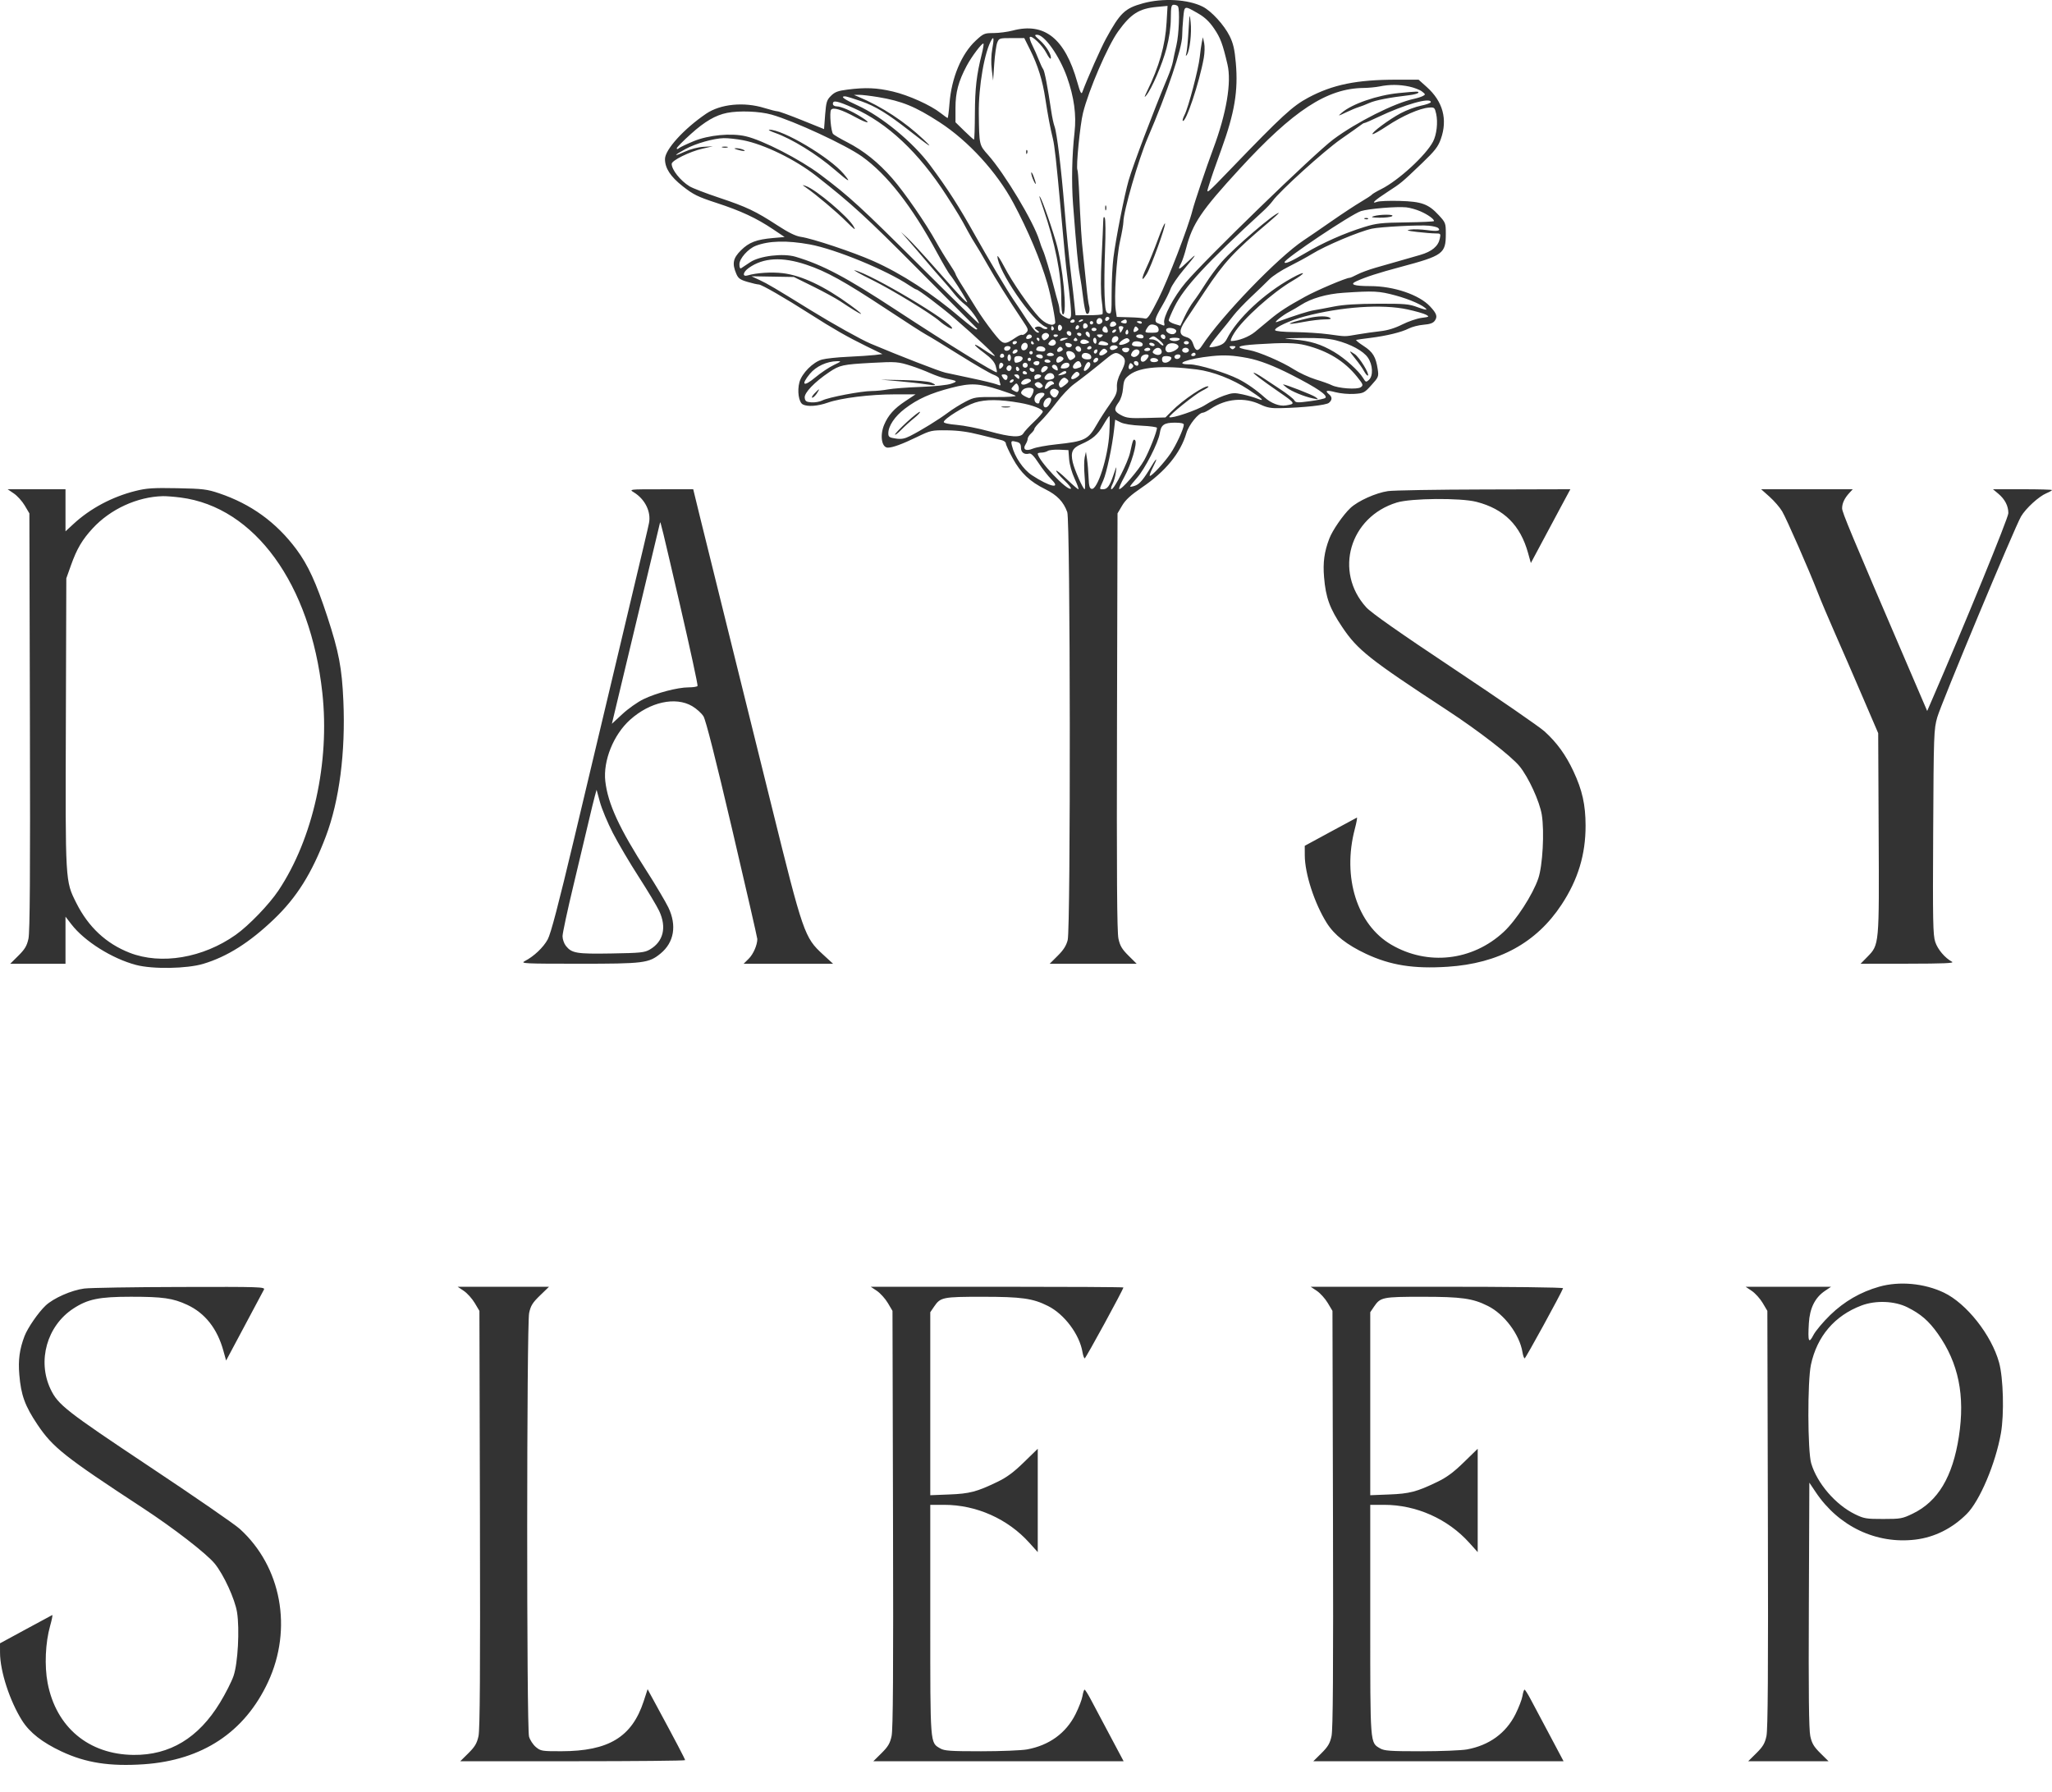 <?xml version="1.0" encoding="UTF-8"?> <svg xmlns="http://www.w3.org/2000/svg" width="63" height="55" viewBox="0 0 63 55" fill="none"> <path fill-rule="evenodd" clip-rule="evenodd" d="M35.089 0.102C34.534 0.256 34.391 0.392 33.956 1.187C33.798 1.476 33.39 2.396 33.228 2.83C33.2 2.907 33.162 2.833 33.075 2.523C32.697 1.18 32.067 0.678 31.088 0.939C30.932 0.98 30.67 1.014 30.505 1.015C30.223 1.015 30.193 1.028 29.958 1.246C29.519 1.653 29.213 2.386 29.151 3.175C29.132 3.421 29.106 3.622 29.094 3.622C29.081 3.622 28.985 3.554 28.881 3.472C28.57 3.227 27.896 2.923 27.41 2.809C26.92 2.694 26.574 2.679 26.014 2.751C25.727 2.787 25.63 2.824 25.513 2.941C25.383 3.069 25.364 3.134 25.333 3.524L25.3 3.963L24.623 3.69C24.252 3.54 23.912 3.417 23.87 3.417C23.827 3.416 23.646 3.37 23.467 3.315C22.843 3.121 22.119 3.192 21.679 3.491C20.995 3.956 20.416 4.594 20.416 4.883C20.416 5.163 20.583 5.42 20.961 5.718C21.288 5.975 21.422 6.041 21.998 6.229C22.749 6.474 23.223 6.695 23.734 7.038L24.089 7.276L23.734 7.307C23.223 7.352 22.997 7.438 22.749 7.684C22.506 7.925 22.472 8.089 22.603 8.399C22.664 8.545 22.72 8.586 22.947 8.653C23.096 8.697 23.253 8.733 23.295 8.733C23.38 8.733 24.096 9.145 24.87 9.64C25.575 10.091 26.029 10.35 26.602 10.63L27.092 10.869L26.86 10.898C26.733 10.913 26.361 10.938 26.035 10.953C25.709 10.967 25.35 11.006 25.236 11.038C24.961 11.115 24.619 11.459 24.544 11.733C24.471 12.002 24.523 12.349 24.647 12.415C24.792 12.492 25.107 12.47 25.416 12.36C25.819 12.218 26.72 12.106 27.468 12.106H28.109L27.793 12.316C27.451 12.542 27.27 12.745 27.145 13.04C27.008 13.366 27.068 13.742 27.258 13.742C27.406 13.742 27.698 13.635 28.149 13.417C28.574 13.211 28.602 13.205 29.077 13.21C29.42 13.214 29.721 13.255 30.082 13.347C30.366 13.419 30.662 13.492 30.74 13.509C30.818 13.525 30.881 13.571 30.881 13.611C30.881 13.65 30.976 13.857 31.092 14.069C31.336 14.518 31.618 14.785 32.097 15.021C32.455 15.198 32.653 15.405 32.767 15.722C32.862 15.985 32.874 28.488 32.78 28.859C32.736 29.03 32.65 29.166 32.473 29.341L32.227 29.586H33.562H34.898L34.648 29.338C34.447 29.138 34.386 29.037 34.338 28.814C34.294 28.61 34.282 26.87 34.294 22.149L34.31 15.76L34.452 15.52C34.557 15.343 34.717 15.197 35.058 14.965C35.784 14.472 36.242 13.912 36.424 13.296C36.501 13.037 36.801 12.668 36.935 12.668C36.967 12.668 37.073 12.614 37.172 12.548C37.639 12.236 38.209 12.186 38.692 12.416C38.897 12.514 39.023 12.537 39.311 12.53C40.029 12.513 40.713 12.438 40.798 12.368C40.904 12.281 40.906 12.189 40.806 12.106C40.663 11.989 40.726 11.967 40.999 12.04C41.148 12.079 41.407 12.103 41.574 12.092C41.865 12.074 41.89 12.061 42.106 11.821C42.323 11.581 42.332 11.559 42.299 11.339C42.242 10.956 42.15 10.804 41.864 10.62C41.717 10.525 41.615 10.442 41.639 10.434C41.663 10.427 41.856 10.399 42.069 10.373C42.572 10.31 43.029 10.199 43.253 10.084C43.352 10.033 43.556 9.981 43.706 9.969C43.903 9.953 44 9.918 44.051 9.845C44.141 9.719 44.109 9.623 43.904 9.405C43.568 9.047 42.794 8.784 42.07 8.783C41.565 8.782 41.424 8.733 41.642 8.634C41.935 8.501 42.32 8.377 42.997 8.196C44.308 7.846 44.389 7.787 44.389 7.175C44.389 6.851 44.381 6.831 44.17 6.603C43.854 6.262 43.648 6.187 42.971 6.168C42.659 6.159 42.349 6.171 42.281 6.196C42.075 6.269 42.197 6.153 42.597 5.893C43.028 5.613 43.023 5.617 43.656 5.012C44.054 4.631 44.152 4.505 44.236 4.268C44.45 3.664 44.301 3.116 43.803 2.67L43.553 2.446H42.878C41.654 2.446 40.919 2.596 40.167 2.997C39.686 3.254 39.358 3.556 37.803 5.17C37.028 5.974 37.026 5.976 37.102 5.732C37.225 5.344 37.251 5.269 37.5 4.58C37.906 3.459 38.017 2.789 37.942 1.933C37.905 1.513 37.863 1.332 37.752 1.107C37.582 0.765 37.19 0.337 36.924 0.204C36.472 -0.023 35.697 -0.066 35.089 0.102ZM36.165 0.196C36.226 0.294 36.196 1.056 36.118 1.39C36.074 1.578 36.025 1.805 36.009 1.896C35.993 1.987 35.922 2.2 35.851 2.369C35.395 3.463 34.79 5.06 34.651 5.538C34.523 5.978 34.257 7.328 34.184 7.91C34.154 8.147 34.129 8.633 34.129 8.992C34.129 9.605 34.124 9.642 34.032 9.618C33.947 9.596 33.932 9.529 33.913 9.073C33.901 8.788 33.907 8.151 33.927 7.659C33.947 7.168 33.943 6.731 33.919 6.688C33.888 6.634 33.874 6.665 33.871 6.791C33.87 6.889 33.847 7.395 33.821 7.915C33.791 8.531 33.792 8.992 33.826 9.236C33.855 9.443 33.864 9.626 33.846 9.644C33.828 9.662 33.635 9.677 33.417 9.677L33.021 9.678L32.988 9.346C32.97 9.163 32.928 8.795 32.895 8.528C32.821 7.924 32.743 7.147 32.681 6.382C32.581 5.16 32.447 4.064 32.375 3.877C32.348 3.807 32.303 3.6 32.276 3.417C32.165 2.669 32.071 2.18 32.027 2.123C32.001 2.09 31.94 1.959 31.891 1.833C31.842 1.706 31.753 1.505 31.693 1.386C31.634 1.267 31.6 1.155 31.618 1.137C31.678 1.077 32.007 1.395 32.125 1.626C32.189 1.751 32.249 1.827 32.26 1.795C32.294 1.696 32.119 1.405 31.921 1.233C31.761 1.093 31.748 1.068 31.838 1.067C32.067 1.065 32.526 1.714 32.759 2.368C32.977 2.984 33.051 3.526 32.99 4.066C32.911 4.76 32.894 5.595 32.944 6.262C33.053 7.679 33.099 8.161 33.149 8.426C33.179 8.581 33.226 8.902 33.254 9.139C33.282 9.377 33.327 9.594 33.355 9.621C33.424 9.689 33.48 9.527 33.436 9.384C33.417 9.321 33.38 9.051 33.355 8.784C33.329 8.517 33.284 8.08 33.255 7.813C33.204 7.357 33.18 6.969 33.124 5.753C33.111 5.478 33.091 5.236 33.079 5.216C33.031 5.14 33.159 3.833 33.25 3.468C33.425 2.762 34.008 1.41 34.329 0.964C34.72 0.422 34.972 0.263 35.516 0.212L35.846 0.181L35.816 0.691C35.776 1.391 35.59 2.041 35.208 2.821C35.13 2.981 35.125 3.009 35.19 2.932C35.359 2.731 35.685 1.973 35.813 1.486C35.899 1.16 35.944 0.845 35.946 0.568C35.949 0.198 35.961 0.146 36.041 0.146C36.092 0.146 36.148 0.169 36.165 0.196ZM36.801 0.422C36.992 0.533 37.137 0.672 37.278 0.881C37.471 1.166 37.537 1.343 37.686 1.979C37.815 2.528 37.654 3.482 37.248 4.567C37.042 5.118 36.667 6.23 36.611 6.458C36.486 6.963 35.858 8.595 35.566 9.172C35.305 9.689 35.228 9.802 35.154 9.779C35.104 9.763 34.888 9.745 34.675 9.74L34.286 9.729L34.255 9.52C34.199 9.153 34.278 7.887 34.387 7.403C34.444 7.151 34.49 6.885 34.49 6.812C34.49 6.494 34.955 4.889 35.236 4.235C35.838 2.835 36.294 1.483 36.295 1.098C36.295 0.982 36.31 0.734 36.328 0.547C36.365 0.16 36.352 0.163 36.801 0.422ZM36.49 0.939C36.472 1.248 36.443 1.558 36.424 1.629C36.398 1.726 36.403 1.737 36.443 1.676C36.53 1.544 36.59 1.01 36.555 0.683C36.525 0.394 36.521 0.408 36.49 0.939ZM30.464 1.504C30.43 1.689 30.424 1.933 30.449 2.138L30.49 2.472L30.525 1.961C30.545 1.68 30.586 1.386 30.617 1.309C30.671 1.173 30.685 1.169 31.06 1.169H31.447L31.627 1.53C31.865 2.008 32.01 2.472 32.094 3.034C32.17 3.535 32.247 3.941 32.326 4.261C32.378 4.474 32.431 4.949 32.564 6.407C32.682 7.714 32.727 8.175 32.757 8.401C32.862 9.196 32.903 9.654 32.875 9.726C32.845 9.803 32.829 9.803 32.687 9.73C32.587 9.679 32.531 9.611 32.531 9.54C32.531 9.48 32.509 9.359 32.482 9.273C32.455 9.187 32.398 8.978 32.356 8.809C32.247 8.374 32.077 7.805 32.02 7.685C31.993 7.629 31.943 7.491 31.909 7.378C31.734 6.81 30.846 5.33 30.333 4.753C30.062 4.448 30.064 4.455 30.051 3.494C30.039 2.652 30.23 1.561 30.452 1.206C30.513 1.108 30.517 1.218 30.464 1.504ZM36.898 1.296C36.88 1.381 36.852 1.588 36.834 1.756C36.796 2.118 36.484 3.304 36.368 3.527C36.323 3.613 36.299 3.694 36.313 3.708C36.4 3.795 36.823 2.533 36.958 1.781C36.986 1.626 36.991 1.419 36.97 1.321L36.931 1.143L36.898 1.296ZM30.142 1.661C29.982 2.298 29.935 2.705 29.931 3.481C29.929 3.924 29.917 4.286 29.903 4.286C29.89 4.286 29.757 4.166 29.607 4.02L29.335 3.753V3.312C29.335 2.836 29.424 2.501 29.678 2.022C29.832 1.733 30.157 1.302 30.194 1.339C30.207 1.351 30.183 1.496 30.142 1.661ZM43.265 2.657C43.415 2.689 43.592 2.757 43.657 2.808C43.768 2.894 43.77 2.903 43.683 2.948C43.632 2.975 43.508 3.014 43.409 3.035C42.816 3.161 41.644 3.75 40.934 4.28C40.352 4.714 36.984 7.98 36.395 8.682C36.039 9.105 35.7 9.746 35.743 9.912C35.761 9.981 35.75 10.007 35.711 9.988C35.677 9.972 35.609 9.945 35.56 9.928C35.427 9.882 35.447 9.785 35.669 9.406C35.779 9.219 35.9 8.978 35.938 8.871C35.976 8.764 36.154 8.503 36.332 8.29C36.753 7.788 36.783 7.729 36.457 8.041C36.181 8.304 36.142 8.312 36.263 8.079C36.302 8.003 36.372 7.794 36.418 7.614C36.611 6.866 36.88 6.467 38.06 5.184C39.712 3.386 40.74 2.714 41.862 2.7C42.019 2.698 42.239 2.677 42.352 2.654C42.657 2.591 42.958 2.592 43.265 2.657ZM42.945 2.857C42.285 2.921 41.507 3.19 41.192 3.463C41.068 3.571 41.073 3.571 41.321 3.452C41.463 3.384 41.637 3.311 41.708 3.29C41.779 3.269 41.93 3.211 42.043 3.16C42.233 3.076 42.648 2.995 43.269 2.922C43.404 2.906 43.527 2.873 43.542 2.849C43.572 2.8 43.524 2.801 42.945 2.857ZM26.963 2.981C27.687 3.101 28.102 3.27 28.842 3.75C29.727 4.323 30.607 5.284 31.113 6.232C31.561 7.069 31.951 7.995 32.157 8.707C32.267 9.086 32.421 9.877 32.394 9.921C32.326 10.031 32.095 9.946 31.904 9.742C31.602 9.419 31.076 8.658 30.836 8.195C30.719 7.971 30.624 7.824 30.624 7.869C30.623 8.295 31.7 9.87 32.105 10.036C32.169 10.062 32.176 10.081 32.13 10.098C32.093 10.111 32.03 10.095 31.989 10.061C31.948 10.027 31.875 10.014 31.828 10.032C31.75 10.061 31.751 10.071 31.84 10.138C31.915 10.194 31.92 10.212 31.861 10.211C31.796 10.21 31.666 10.041 31.32 9.503C31.291 9.459 31.197 9.319 31.11 9.193C30.925 8.923 30.304 7.882 29.938 7.225C29.443 6.339 29.101 5.805 28.559 5.076C28.032 4.366 27.069 3.573 26.327 3.236C25.913 3.048 25.788 2.957 25.945 2.957C25.981 2.957 26.202 3.024 26.436 3.106C26.887 3.265 27.238 3.48 27.936 4.025C28.564 4.516 28.673 4.584 28.369 4.295C27.779 3.735 27.072 3.271 26.345 2.967L26.216 2.913L26.37 2.911C26.455 2.909 26.722 2.941 26.963 2.981ZM43.928 3.134C43.929 3.161 43.793 3.21 43.627 3.244C43.461 3.277 43.18 3.382 43.004 3.476C42.646 3.667 42.096 4.075 42.139 4.118C42.155 4.133 42.36 4.018 42.595 3.862C43.054 3.558 43.584 3.325 43.87 3.303C44.037 3.29 44.049 3.3 44.093 3.494C44.151 3.756 44.109 4.132 43.997 4.347C43.777 4.769 42.935 5.541 42.407 5.805C42.264 5.876 42.135 5.953 42.12 5.974C42.106 5.995 41.955 6.095 41.785 6.195C41.615 6.295 41.209 6.562 40.883 6.789C40.557 7.016 40.168 7.283 40.019 7.381C39.241 7.897 37.494 9.708 36.901 10.615C36.781 10.799 36.706 10.787 36.636 10.573C36.592 10.437 36.538 10.382 36.411 10.345C36.196 10.282 36.191 10.145 36.39 9.847C36.471 9.726 36.743 9.317 36.995 8.937C37.587 8.045 37.888 7.719 38.945 6.829C39.136 6.667 39.279 6.535 39.261 6.535C39.136 6.535 37.898 7.598 37.515 8.033C37.362 8.207 37.137 8.51 37.014 8.707C36.891 8.904 36.725 9.149 36.645 9.252C36.565 9.355 36.441 9.566 36.37 9.72L36.24 10L36.061 9.946C35.963 9.916 35.882 9.866 35.882 9.834C35.882 9.803 35.961 9.617 36.057 9.421C36.353 8.817 37.035 8.081 38.783 6.479C38.893 6.378 39.022 6.24 39.07 6.172C39.277 5.876 40.644 4.638 41.166 4.273C41.478 4.056 41.762 3.855 41.796 3.827C41.83 3.798 41.874 3.775 41.894 3.775C41.913 3.775 42.103 3.692 42.316 3.591C43.119 3.208 43.927 2.979 43.928 3.134ZM26.202 3.315C27.244 3.774 28.208 4.679 29.057 5.998C29.409 6.545 29.508 6.71 29.699 7.069C29.789 7.236 29.902 7.431 29.952 7.503C30.001 7.575 30.165 7.852 30.316 8.119C30.57 8.57 30.954 9.181 31.402 9.85C31.575 10.106 31.582 10.134 31.506 10.214C31.46 10.262 31.404 10.291 31.382 10.279C31.359 10.267 31.278 10.299 31.201 10.351C30.821 10.607 30.811 10.604 30.483 10.19C30.32 9.982 30.097 9.667 29.989 9.49C29.881 9.312 29.69 9.006 29.565 8.809C29.439 8.613 29.336 8.433 29.336 8.411C29.335 8.388 29.246 8.238 29.138 8.078C29.03 7.918 28.852 7.626 28.743 7.429C28.427 6.857 27.766 5.9 27.392 5.473C26.964 4.984 26.519 4.628 26.012 4.367C25.797 4.257 25.602 4.142 25.577 4.112C25.511 4.029 25.462 3.453 25.514 3.373C25.573 3.282 25.833 3.36 26.284 3.607C26.658 3.81 26.774 3.8 26.442 3.593C26.137 3.402 25.825 3.266 25.687 3.265C25.619 3.264 25.571 3.232 25.571 3.187C25.571 3.068 25.7 3.094 26.202 3.315ZM23.69 3.519C24.381 3.715 25.961 4.447 26.462 4.803C27.235 5.353 27.995 6.326 28.772 7.762C28.947 8.085 29.126 8.39 29.17 8.44C29.26 8.543 29.548 8.989 29.671 9.218C29.777 9.414 29.555 9.185 28.681 8.193C28.335 7.801 27.965 7.4 27.858 7.302L27.663 7.123L27.866 7.353C27.978 7.479 28.107 7.629 28.154 7.685C28.43 8.014 28.911 8.572 29.014 8.682C29.079 8.752 29.206 8.903 29.296 9.018C29.386 9.133 29.535 9.282 29.629 9.35C29.777 9.458 30.056 9.84 30.056 9.934C30.056 9.953 29.262 9.176 28.291 8.208C26.411 6.336 26.078 6.03 25.184 5.359C24.568 4.895 23.41 4.3 22.895 4.183C22.444 4.079 21.756 4.145 21.297 4.334C21.087 4.421 20.884 4.517 20.846 4.548C20.804 4.583 20.777 4.585 20.777 4.554C20.777 4.526 20.972 4.327 21.211 4.113C21.638 3.728 21.968 3.536 22.323 3.465C22.696 3.391 23.322 3.415 23.69 3.519ZM23.795 4.079C24.31 4.261 25.074 4.732 25.623 5.206C26.073 5.595 26.148 5.631 25.904 5.34C25.476 4.83 24.018 3.965 23.617 3.983C23.572 3.985 23.652 4.028 23.795 4.079ZM22.813 4.305C23.461 4.43 24.413 4.895 25.056 5.398C26.155 6.261 26.587 6.656 28.185 8.264C29.172 9.257 29.989 10.079 30.001 10.091C30.012 10.103 29.998 10.113 29.968 10.113C29.939 10.113 29.732 9.957 29.508 9.767C28.623 9.011 27.677 8.397 26.808 8.012C26.198 7.741 24.942 7.322 24.592 7.272C24.43 7.249 24.211 7.142 23.869 6.919C23.192 6.479 22.927 6.353 22.071 6.067C21.663 5.931 21.257 5.774 21.169 5.719C20.886 5.544 20.622 5.211 20.622 5.031C20.622 4.926 21.174 4.653 21.571 4.563L21.885 4.491L21.602 4.507C21.431 4.516 21.195 4.578 21.009 4.663C20.657 4.822 20.68 4.774 21.052 4.572C21.361 4.404 21.911 4.248 22.22 4.241C22.348 4.238 22.614 4.267 22.813 4.305ZM22.182 4.526C22.233 4.539 22.302 4.538 22.337 4.524C22.372 4.51 22.331 4.5 22.246 4.501C22.161 4.502 22.132 4.513 22.182 4.526ZM22.633 4.593C22.809 4.649 22.944 4.649 22.813 4.593C22.756 4.569 22.663 4.55 22.607 4.55C22.524 4.552 22.529 4.56 22.633 4.593ZM31.504 4.674C31.506 4.733 31.519 4.745 31.535 4.705C31.55 4.668 31.548 4.624 31.531 4.607C31.514 4.59 31.502 4.62 31.504 4.674ZM31.661 5.308C31.66 5.351 31.691 5.454 31.73 5.538C31.821 5.736 31.823 5.644 31.732 5.411C31.694 5.312 31.662 5.266 31.661 5.308ZM24.744 5.757C25.067 5.982 25.683 6.501 25.979 6.797C26.239 7.056 26.286 7.088 26.209 6.952C26.041 6.653 25.041 5.809 24.736 5.708C24.619 5.669 24.619 5.67 24.744 5.757ZM31.912 6.041C31.912 6.05 31.967 6.216 32.034 6.411C32.395 7.467 32.583 8.409 32.583 9.167C32.583 9.464 32.603 9.653 32.635 9.653C32.776 9.653 32.63 8.135 32.421 7.429C32.218 6.743 31.912 5.909 31.912 6.041ZM33.931 6.382C33.931 6.452 33.943 6.481 33.957 6.446C33.971 6.411 33.971 6.353 33.957 6.318C33.943 6.283 33.931 6.311 33.931 6.382ZM43.611 6.488C43.837 6.587 44.028 6.724 44.028 6.786C44.028 6.802 43.641 6.821 43.168 6.827C42.41 6.837 42.258 6.854 41.886 6.969C41.274 7.158 40.617 7.449 40.06 7.779C39.631 8.033 39.439 8.116 39.439 8.048C39.439 7.945 41.497 6.569 41.785 6.48C42.025 6.406 42.879 6.335 43.175 6.365C43.287 6.377 43.484 6.432 43.611 6.488ZM42.172 6.637C42.075 6.668 42.12 6.679 42.352 6.683C42.522 6.685 42.696 6.665 42.739 6.637C42.835 6.576 42.366 6.576 42.172 6.637ZM41.904 6.723C41.942 6.738 41.986 6.736 42.003 6.719C42.02 6.702 41.99 6.69 41.936 6.692C41.876 6.695 41.863 6.707 41.904 6.723ZM35.554 7.342C35.444 7.643 35.285 8.035 35.2 8.212C35.032 8.567 35.035 8.685 35.206 8.411C35.336 8.201 35.789 6.953 35.768 6.861C35.76 6.825 35.663 7.042 35.554 7.342ZM44.153 6.998C44.246 7.087 44.133 7.109 43.811 7.064C43.633 7.04 43.405 7.032 43.306 7.047C43.156 7.07 43.191 7.083 43.512 7.121C43.725 7.145 43.975 7.166 44.069 7.166C44.231 7.166 44.237 7.173 44.205 7.323C44.156 7.56 43.962 7.722 43.603 7.826C43.426 7.878 43.13 7.963 42.945 8.015C42.761 8.068 42.441 8.159 42.235 8.218C42.029 8.277 41.774 8.371 41.669 8.427C41.564 8.483 41.459 8.528 41.437 8.528C41.33 8.528 40.426 8.911 40.071 9.107C39.519 9.411 39.292 9.558 38.997 9.802C38.858 9.918 38.648 10.092 38.53 10.189C38.347 10.34 38.024 10.465 37.803 10.469C37.765 10.47 37.8 10.373 37.89 10.228C38.159 9.794 39.066 8.981 39.678 8.623C40.121 8.364 40.108 8.29 39.663 8.535C38.81 9.006 37.981 9.782 37.666 10.405C37.604 10.527 37.529 10.583 37.372 10.625C37.256 10.656 37.148 10.669 37.133 10.654C37.118 10.639 37.242 10.462 37.409 10.26C37.576 10.059 37.784 9.799 37.871 9.684C37.959 9.568 38.202 9.313 38.41 9.116C38.62 8.919 38.873 8.675 38.973 8.573C39.074 8.471 39.347 8.293 39.581 8.177C39.814 8.06 40.128 7.89 40.277 7.798C40.693 7.541 41.72 7.108 42.12 7.02C42.375 6.964 43.595 6.9 43.873 6.929C44.001 6.942 44.127 6.973 44.153 6.998ZM24.86 7.503C25.649 7.647 27.221 8.294 27.913 8.759C28.017 8.829 28.116 8.886 28.132 8.886C28.19 8.886 28.901 9.423 29.309 9.774C29.94 10.319 30.593 10.931 30.541 10.931C30.516 10.931 30.373 10.847 30.223 10.745C29.845 10.486 29.835 10.555 30.211 10.832C30.431 10.995 30.532 11.108 30.569 11.234C30.598 11.331 30.613 11.418 30.604 11.427C30.566 11.465 29.123 10.573 27.499 9.509C25.974 8.509 25.259 8.131 24.425 7.882C24.043 7.768 23.32 7.855 23.033 8.049C22.913 8.13 22.789 8.212 22.758 8.232C22.721 8.256 22.701 8.214 22.701 8.111C22.701 7.939 22.967 7.638 23.2 7.547C23.602 7.39 24.156 7.375 24.86 7.503ZM24.751 8.124C25.367 8.328 25.926 8.638 27.22 9.492C27.8 9.876 28.345 10.226 28.431 10.271C28.517 10.315 28.978 10.596 29.455 10.895C29.933 11.194 30.403 11.467 30.499 11.501C30.596 11.536 30.675 11.592 30.675 11.627C30.675 11.661 30.689 11.726 30.707 11.771C30.734 11.841 30.718 11.845 30.591 11.796C30.51 11.766 30.165 11.682 29.825 11.611C29.484 11.54 29.125 11.463 29.025 11.44C28.833 11.396 27.61 10.921 26.731 10.55C26.441 10.428 25.559 9.936 24.901 9.53C23.776 8.835 23.569 8.713 23.329 8.601L23.071 8.481L23.722 8.492L24.373 8.503L24.963 8.794C25.287 8.954 25.667 9.161 25.807 9.255C26.49 9.71 26.666 9.775 26.1 9.362C25.307 8.784 24.607 8.454 24.032 8.386C23.689 8.345 23.223 8.375 22.955 8.455C22.782 8.506 22.805 8.355 22.99 8.224C23.436 7.909 24.007 7.877 24.751 8.124ZM26.783 8.598C27.384 8.895 28.578 9.623 28.845 9.856C29.013 10.002 29.232 10.128 29.232 10.078C29.232 9.891 26.767 8.422 26.241 8.297C26.171 8.28 26.414 8.415 26.783 8.598ZM42.842 9.069C43.294 9.191 43.724 9.384 43.794 9.496C43.81 9.522 43.69 9.493 43.526 9.432C43.259 9.332 43.134 9.321 42.301 9.324C41.668 9.326 41.241 9.353 40.96 9.409C40.733 9.454 40.455 9.506 40.342 9.524C40.17 9.552 39.8 9.669 39.207 9.883C39.059 9.936 39.367 9.682 39.592 9.566C39.69 9.515 39.847 9.424 39.94 9.363C40.254 9.16 40.732 9.022 41.244 8.988C42.183 8.925 42.337 8.933 42.842 9.069ZM43.214 9.499C43.462 9.553 43.717 9.626 43.781 9.661C43.892 9.722 43.883 9.728 43.641 9.759C43.499 9.778 43.234 9.869 43.051 9.961C42.832 10.072 42.603 10.143 42.381 10.167C42.195 10.188 41.881 10.232 41.682 10.266C41.265 10.337 41.341 10.337 40.78 10.261C40.539 10.228 40.077 10.199 39.753 10.195C39.398 10.192 39.157 10.168 39.147 10.136C39.121 10.059 39.612 9.831 40.058 9.713C41.189 9.415 42.433 9.33 43.214 9.499ZM34.032 9.821C33.965 9.887 33.898 9.836 33.947 9.758C33.966 9.727 34.005 9.717 34.034 9.734C34.069 9.756 34.069 9.785 34.032 9.821ZM40.187 9.762C39.491 9.923 39.382 10.005 40.028 9.882C40.248 9.84 40.536 9.806 40.668 9.805C40.843 9.805 40.888 9.791 40.831 9.755C40.737 9.695 40.465 9.698 40.187 9.762ZM33.846 9.861C33.846 9.9 33.805 9.94 33.755 9.95C33.667 9.967 33.63 9.858 33.701 9.788C33.755 9.734 33.846 9.78 33.846 9.861ZM32.995 9.857C32.995 9.885 32.959 9.908 32.915 9.908C32.87 9.908 32.849 9.885 32.866 9.857C32.884 9.829 32.92 9.806 32.947 9.806C32.973 9.806 32.995 9.829 32.995 9.857ZM33.253 9.826C33.253 9.837 33.217 9.86 33.173 9.877C33.127 9.894 33.106 9.886 33.124 9.857C33.155 9.808 33.253 9.785 33.253 9.826ZM34.593 9.878C34.593 9.926 34.557 9.94 34.486 9.922C34.404 9.901 34.395 9.884 34.447 9.851C34.547 9.788 34.593 9.796 34.593 9.878ZM33.562 9.908C33.562 9.936 33.539 9.959 33.511 9.959C33.482 9.959 33.459 9.936 33.459 9.908C33.459 9.88 33.482 9.857 33.511 9.857C33.539 9.857 33.562 9.88 33.562 9.908ZM34.27 9.943C34.28 9.973 34.241 10.01 34.183 10.025C34.119 10.041 34.078 10.027 34.078 9.989C34.078 9.857 34.229 9.821 34.27 9.943ZM35.057 9.907C35.057 9.934 35.023 9.943 34.98 9.927C34.937 9.911 34.903 9.888 34.903 9.877C34.903 9.866 34.937 9.857 34.98 9.857C35.023 9.857 35.057 9.88 35.057 9.907ZM33.394 9.995C33.404 10.025 33.376 10.063 33.332 10.079C33.277 10.101 33.253 10.078 33.253 10.005C33.253 9.9 33.359 9.892 33.394 9.995ZM32.608 10.062C32.608 10.099 32.58 10.139 32.544 10.151C32.506 10.164 32.48 10.127 32.48 10.062C32.48 9.996 32.506 9.96 32.544 9.972C32.58 9.984 32.608 10.024 32.608 10.062ZM33.122 10.065C33.073 10.143 32.996 10.119 33.028 10.036C33.044 9.994 33.079 9.973 33.104 9.989C33.13 10.005 33.138 10.039 33.122 10.065ZM35.491 9.99C35.536 10.008 35.573 10.065 35.573 10.118C35.573 10.197 35.535 10.215 35.367 10.215C35.139 10.215 35.132 10.207 35.224 10.061C35.291 9.955 35.354 9.938 35.491 9.99ZM32.348 10.058C32.365 10.084 32.355 10.12 32.326 10.138C32.297 10.155 32.273 10.134 32.273 10.09C32.273 10 32.304 9.987 32.348 10.058ZM33.996 10.095C34.037 10.2 34.002 10.236 33.9 10.198C33.855 10.18 33.835 10.134 33.852 10.089C33.892 9.987 33.955 9.989 33.996 10.095ZM34.489 10.049C34.488 10.098 34.389 10.252 34.388 10.206C34.387 10.188 34.373 10.136 34.356 10.091C34.335 10.038 34.353 10.011 34.407 10.011C34.453 10.011 34.49 10.028 34.489 10.049ZM34.904 10.163C34.808 10.222 34.778 10.192 34.821 10.081C34.847 10.012 34.868 10.007 34.917 10.055C34.965 10.104 34.963 10.127 34.904 10.163ZM33.665 10.113C33.665 10.141 33.63 10.164 33.588 10.164C33.545 10.164 33.511 10.141 33.511 10.113C33.511 10.085 33.545 10.062 33.588 10.062C33.63 10.062 33.665 10.085 33.665 10.113ZM36.114 10.163C36.114 10.205 36.072 10.247 36.022 10.257C35.912 10.278 35.767 10.173 35.81 10.104C35.858 10.028 36.114 10.078 36.114 10.163ZM34.258 10.164C34.241 10.192 34.203 10.215 34.175 10.215C34.146 10.215 34.138 10.192 34.155 10.164C34.173 10.136 34.21 10.113 34.239 10.113C34.267 10.113 34.276 10.136 34.258 10.164ZM34.624 10.252C34.572 10.304 34.529 10.226 34.572 10.157C34.604 10.105 34.616 10.105 34.634 10.157C34.646 10.192 34.642 10.235 34.624 10.252ZM32.892 10.245C32.892 10.289 32.864 10.317 32.831 10.306C32.735 10.274 32.719 10.164 32.81 10.164C32.855 10.164 32.892 10.2 32.892 10.245ZM33.459 10.301C33.459 10.366 33.445 10.369 33.382 10.318C33.34 10.283 33.319 10.234 33.334 10.208C33.375 10.143 33.459 10.206 33.459 10.301ZM32.201 10.274C32.221 10.306 32.194 10.364 32.142 10.402C32.06 10.462 32.039 10.46 31.999 10.388C31.928 10.263 32.124 10.151 32.201 10.274ZM33.201 10.266C33.201 10.294 33.179 10.317 33.153 10.317C33.126 10.317 33.09 10.294 33.072 10.266C33.055 10.238 33.077 10.215 33.121 10.215C33.165 10.215 33.201 10.238 33.201 10.266ZM31.677 10.312C31.693 10.337 31.668 10.372 31.621 10.39C31.521 10.428 31.476 10.396 31.524 10.321C31.565 10.254 31.639 10.25 31.677 10.312ZM32.48 10.289C32.48 10.343 32.381 10.365 32.351 10.318C32.333 10.29 32.355 10.266 32.399 10.266C32.443 10.266 32.48 10.276 32.48 10.289ZM33.83 10.327C33.782 10.375 33.755 10.375 33.706 10.327C33.658 10.28 33.672 10.266 33.768 10.266C33.865 10.266 33.878 10.28 33.83 10.327ZM35.109 10.336C35.109 10.382 35.066 10.397 34.981 10.381C34.835 10.353 34.856 10.266 35.009 10.266C35.064 10.266 35.109 10.297 35.109 10.336ZM35.779 10.347C35.779 10.392 35.752 10.419 35.718 10.408C35.622 10.376 35.606 10.266 35.697 10.266C35.742 10.266 35.779 10.303 35.779 10.347ZM34.336 10.396C34.336 10.477 34.199 10.556 34.147 10.505C34.13 10.488 34.13 10.44 34.147 10.396C34.187 10.294 34.336 10.293 34.336 10.396ZM35.597 10.445C35.681 10.513 35.734 10.583 35.716 10.601C35.698 10.619 35.642 10.585 35.591 10.527C35.54 10.468 35.44 10.419 35.368 10.419C35.265 10.418 35.254 10.408 35.315 10.368C35.419 10.302 35.422 10.303 35.597 10.445ZM31.912 10.419C31.912 10.447 31.902 10.47 31.89 10.47C31.877 10.47 31.853 10.447 31.835 10.419C31.818 10.391 31.828 10.368 31.858 10.368C31.888 10.368 31.912 10.391 31.912 10.419ZM32.712 10.419C32.57 10.48 32.519 10.48 32.557 10.419C32.574 10.391 32.64 10.37 32.702 10.372C32.811 10.375 32.811 10.377 32.712 10.419ZM33.072 10.419C33.09 10.447 33.067 10.47 33.021 10.47C32.975 10.47 32.952 10.447 32.969 10.419C32.987 10.391 33.01 10.368 33.021 10.368C33.032 10.368 33.055 10.391 33.072 10.419ZM33.665 10.473C33.665 10.531 33.642 10.565 33.614 10.547C33.585 10.53 33.562 10.482 33.562 10.442C33.562 10.401 33.585 10.368 33.614 10.368C33.642 10.368 33.665 10.416 33.665 10.473ZM34.681 10.45C34.702 10.513 34.397 10.629 34.361 10.572C34.328 10.52 34.544 10.361 34.615 10.384C34.642 10.393 34.672 10.422 34.681 10.45ZM36.217 10.419C36.2 10.447 36.13 10.47 36.063 10.47C35.995 10.47 35.925 10.447 35.908 10.419C35.889 10.389 35.951 10.368 36.063 10.368C36.174 10.368 36.236 10.389 36.217 10.419ZM41.014 10.447C41.467 10.562 41.856 10.773 41.997 10.979C42.15 11.201 42.164 11.539 42.028 11.662C41.941 11.74 41.929 11.736 41.851 11.606C41.715 11.382 41.294 11.002 40.96 10.804C40.562 10.568 40.236 10.466 39.723 10.421C39.334 10.386 39.35 10.384 40.009 10.376C40.491 10.371 40.802 10.393 41.014 10.447ZM32.405 10.475C32.455 10.555 32.347 10.643 32.245 10.604C32.175 10.578 32.171 10.557 32.222 10.495C32.298 10.405 32.357 10.399 32.405 10.475ZM33.401 10.466C33.458 10.501 33.449 10.518 33.363 10.545C33.24 10.584 33.133 10.539 33.178 10.467C33.215 10.408 33.308 10.407 33.401 10.466ZM31.216 10.522C31.199 10.55 31.163 10.573 31.136 10.573C31.109 10.573 31.088 10.55 31.088 10.522C31.088 10.493 31.124 10.47 31.168 10.47C31.212 10.47 31.234 10.493 31.216 10.522ZM31.732 10.522C31.75 10.55 31.739 10.573 31.709 10.573C31.679 10.573 31.655 10.55 31.655 10.522C31.655 10.493 31.665 10.47 31.677 10.47C31.69 10.47 31.715 10.493 31.732 10.522ZM33.945 10.502C34.078 10.552 34.037 10.619 33.884 10.601C33.702 10.58 33.705 10.582 33.743 10.522C33.779 10.463 33.83 10.458 33.945 10.502ZM35.083 10.573C35.083 10.626 35.037 10.646 34.935 10.639C34.761 10.627 34.725 10.6 34.773 10.522C34.825 10.439 35.083 10.481 35.083 10.573ZM36.501 10.522C36.501 10.55 36.466 10.573 36.423 10.573C36.381 10.573 36.346 10.55 36.346 10.522C36.346 10.493 36.381 10.47 36.423 10.47C36.466 10.47 36.501 10.493 36.501 10.522ZM31.552 10.618C31.552 10.726 31.418 10.801 31.368 10.721C31.32 10.644 31.384 10.522 31.473 10.522C31.516 10.522 31.552 10.565 31.552 10.618ZM32.908 10.598C32.89 10.685 32.752 10.685 32.718 10.597C32.694 10.534 32.713 10.518 32.802 10.531C32.866 10.54 32.913 10.57 32.908 10.598ZM35.444 10.573C35.462 10.601 35.441 10.624 35.398 10.624C35.356 10.624 35.307 10.601 35.289 10.573C35.272 10.545 35.292 10.522 35.335 10.522C35.377 10.522 35.426 10.545 35.444 10.573ZM36.181 10.634C36.198 10.722 35.921 10.858 35.834 10.805C35.761 10.76 35.764 10.659 35.841 10.583C35.924 10.5 36.162 10.536 36.181 10.634ZM40.086 10.599C40.765 10.771 41.277 11.084 41.661 11.562C41.854 11.803 41.863 11.826 41.778 11.887C41.669 11.966 41.084 11.924 40.883 11.823C40.812 11.787 40.592 11.708 40.393 11.648C40.195 11.587 39.891 11.446 39.717 11.335C39.37 11.111 38.638 10.796 38.357 10.749C37.888 10.669 37.963 10.609 38.58 10.569C39.433 10.514 39.774 10.521 40.086 10.599ZM34.31 10.674C34.297 10.696 34.239 10.726 34.182 10.741C34.068 10.77 34.031 10.649 34.142 10.61C34.227 10.581 34.342 10.624 34.31 10.674ZM31.023 10.688C30.991 10.784 30.83 10.798 30.83 10.704C30.83 10.657 30.874 10.624 30.937 10.624C31 10.624 31.036 10.65 31.023 10.688ZM32.093 10.726C32.093 10.777 32.051 10.798 31.967 10.789C31.814 10.772 31.788 10.75 31.835 10.675C31.886 10.594 32.093 10.634 32.093 10.726ZM32.585 10.776C32.48 10.84 32.411 10.783 32.485 10.694C32.53 10.64 32.563 10.635 32.603 10.675C32.643 10.715 32.638 10.743 32.585 10.776ZM33.175 10.675C33.231 10.764 33.149 10.84 33.068 10.774C33.029 10.741 33.009 10.694 33.025 10.669C33.062 10.609 33.136 10.612 33.175 10.675ZM33.511 10.675C33.511 10.703 33.474 10.726 33.43 10.726C33.386 10.726 33.364 10.703 33.382 10.675C33.399 10.647 33.435 10.624 33.462 10.624C33.489 10.624 33.511 10.647 33.511 10.675ZM37.903 10.685C37.855 10.733 37.828 10.733 37.779 10.685C37.731 10.637 37.745 10.624 37.841 10.624C37.938 10.624 37.951 10.637 37.903 10.685ZM33.924 10.864C33.779 10.965 33.685 10.896 33.799 10.772C33.867 10.698 33.903 10.689 33.958 10.733C34.016 10.782 34.011 10.804 33.924 10.864ZM34.663 10.754C34.627 10.845 34.484 10.834 34.452 10.739C34.438 10.699 34.479 10.675 34.562 10.675C34.659 10.675 34.685 10.695 34.663 10.754ZM35.315 10.726C35.315 10.754 35.267 10.777 35.209 10.777C35.151 10.777 35.117 10.754 35.135 10.726C35.152 10.698 35.2 10.675 35.241 10.675C35.282 10.675 35.315 10.698 35.315 10.726ZM35.659 10.757C35.702 10.866 35.577 10.936 35.456 10.872C35.38 10.832 35.372 10.806 35.421 10.748C35.502 10.651 35.62 10.655 35.659 10.757ZM36.501 10.752C36.501 10.794 36.455 10.828 36.398 10.828C36.34 10.828 36.295 10.794 36.295 10.752C36.295 10.709 36.34 10.675 36.398 10.675C36.455 10.675 36.501 10.709 36.501 10.752ZM31.242 10.772C31.242 10.797 31.207 10.831 31.165 10.847C31.086 10.877 31.059 10.822 31.122 10.76C31.171 10.711 31.242 10.718 31.242 10.772ZM33.684 10.802C33.668 10.845 33.633 10.866 33.608 10.85C33.553 10.817 33.597 10.726 33.667 10.726C33.693 10.726 33.7 10.76 33.684 10.802ZM34.975 10.77C35.024 10.848 34.879 10.989 34.786 10.954C34.718 10.928 34.71 10.899 34.751 10.823C34.805 10.723 34.928 10.693 34.975 10.77ZM31.706 10.828C31.706 10.856 31.683 10.879 31.655 10.879C31.626 10.879 31.603 10.856 31.603 10.828C31.603 10.8 31.626 10.777 31.655 10.777C31.683 10.777 31.706 10.8 31.706 10.828ZM32.99 10.869C33.028 10.94 33.016 10.976 32.941 11.022C32.86 11.073 32.835 11.066 32.79 10.985C32.761 10.93 32.737 10.862 32.737 10.832C32.737 10.741 32.936 10.771 32.99 10.869ZM41.45 10.794C41.45 10.808 41.526 10.91 41.618 11.022C41.71 11.134 41.827 11.3 41.877 11.392C41.928 11.483 41.982 11.545 41.998 11.529C42.05 11.477 41.743 10.977 41.594 10.872C41.515 10.816 41.45 10.781 41.45 10.794ZM30.83 10.934C30.83 10.96 30.796 10.982 30.754 10.982C30.708 10.982 30.69 10.952 30.708 10.905C30.738 10.827 30.83 10.848 30.83 10.934ZM32.351 10.879C32.369 10.909 32.324 10.931 32.248 10.931C32.171 10.931 32.126 10.909 32.144 10.879C32.162 10.851 32.208 10.828 32.248 10.828C32.287 10.828 32.333 10.851 32.351 10.879ZM33.501 10.943C33.514 11.009 33.484 11.033 33.389 11.033C33.248 11.033 33.175 10.962 33.229 10.877C33.281 10.793 33.482 10.843 33.501 10.943ZM34.427 10.908C34.575 11.011 34.572 11.131 34.41 11.437C34.323 11.603 34.283 11.753 34.291 11.886C34.301 12.052 34.262 12.144 34.07 12.416C33.941 12.597 33.764 12.873 33.675 13.029C33.41 13.498 33.307 13.548 32.43 13.641C32.134 13.672 31.811 13.731 31.712 13.772C31.496 13.862 31.388 13.798 31.488 13.639C31.523 13.584 31.552 13.507 31.552 13.469C31.552 13.431 31.598 13.358 31.655 13.307C31.711 13.256 31.758 13.193 31.758 13.165C31.758 13.138 31.845 13.032 31.951 12.93C32.057 12.827 32.276 12.569 32.437 12.357C32.598 12.144 32.837 11.892 32.968 11.796C33.231 11.603 33.558 11.347 33.94 11.033C34.218 10.805 34.263 10.794 34.427 10.908ZM36.707 10.879C36.707 10.908 36.671 10.931 36.627 10.931C36.583 10.931 36.561 10.908 36.578 10.879C36.596 10.851 36.632 10.828 36.658 10.828C36.685 10.828 36.707 10.851 36.707 10.879ZM31.036 10.982C31.036 11.038 31.013 11.084 30.985 11.084C30.956 11.084 30.933 11.038 30.933 10.982C30.933 10.925 30.956 10.879 30.985 10.879C31.013 10.879 31.036 10.925 31.036 10.982ZM32.016 10.951C32.016 10.998 31.98 11.014 31.912 10.996C31.856 10.982 31.809 10.949 31.809 10.925C31.809 10.9 31.856 10.879 31.912 10.879C31.969 10.879 32.016 10.912 32.016 10.951ZM35.264 10.927C35.264 10.953 35.226 11.012 35.179 11.058C35.081 11.155 34.986 11.093 35.035 10.965C35.07 10.876 35.264 10.844 35.264 10.927ZM36.243 10.928C36.243 10.996 36.149 11.044 36.088 11.007C36.059 10.989 36.048 10.953 36.065 10.927C36.103 10.865 36.243 10.865 36.243 10.928ZM38.3 10.99C38.664 11.059 39.104 11.228 39.646 11.504C40.447 11.914 40.771 12.135 40.691 12.215C40.666 12.239 40.453 12.285 40.216 12.316C39.83 12.368 39.781 12.365 39.737 12.288C39.71 12.241 39.525 12.094 39.325 11.962C39.126 11.831 38.868 11.659 38.752 11.582C38.637 11.505 38.52 11.442 38.492 11.442C38.443 11.442 38.743 11.671 39.259 12.027C39.78 12.387 39.785 12.397 39.478 12.446C39.279 12.478 39.029 12.383 38.82 12.195C38.573 11.973 38.277 11.766 38.022 11.637C37.629 11.439 36.793 11.186 36.529 11.186C35.997 11.186 36.457 11.011 37.197 10.933C37.584 10.892 37.858 10.906 38.3 10.99ZM31.397 11.002C31.397 11.069 31.292 11.135 31.186 11.135C31.16 11.135 31.139 11.089 31.139 11.033C31.139 10.958 31.174 10.931 31.268 10.931C31.344 10.931 31.397 10.96 31.397 11.002ZM32.65 11.002C32.663 11.063 32.493 11.166 32.45 11.123C32.39 11.064 32.475 10.922 32.559 10.94C32.604 10.949 32.644 10.977 32.65 11.002ZM35.95 10.964C36.003 11.017 35.88 11.135 35.773 11.135C35.71 11.135 35.676 11.099 35.676 11.033C35.676 10.96 35.71 10.931 35.796 10.931C35.862 10.931 35.932 10.946 35.95 10.964ZM31.655 11.033C31.655 11.061 31.631 11.084 31.603 11.084C31.575 11.084 31.552 11.061 31.552 11.033C31.552 11.005 31.575 10.982 31.603 10.982C31.631 10.982 31.655 11.005 31.655 11.033ZM33.717 11.03C33.717 11.09 33.616 11.155 33.579 11.118C33.542 11.081 33.608 10.982 33.668 10.982C33.695 10.982 33.717 11.003 33.717 11.03ZM35.556 11.058C35.565 11.086 35.515 11.113 35.444 11.117C35.362 11.121 35.315 11.097 35.315 11.049C35.315 10.965 35.528 10.973 35.556 11.058ZM32.248 11.084C32.265 11.112 32.232 11.135 32.173 11.135C32.115 11.135 32.067 11.112 32.067 11.084C32.067 11.056 32.1 11.033 32.141 11.033C32.182 11.033 32.23 11.056 32.248 11.084ZM25.597 11.207C25.455 11.274 25.2 11.445 25.03 11.587C24.668 11.889 24.577 11.825 24.867 11.473C25.056 11.245 25.385 11.093 25.7 11.088C25.841 11.085 25.833 11.095 25.597 11.207ZM27.994 11.238C28.15 11.288 28.405 11.386 28.561 11.456C28.717 11.525 28.926 11.598 29.025 11.618C29.405 11.694 29.418 11.705 29.202 11.78C29.085 11.821 28.69 11.862 28.266 11.878C27.862 11.892 27.412 11.927 27.266 11.954C27.12 11.981 26.894 12.004 26.763 12.004C26.447 12.004 25.434 12.197 25.248 12.292C25.167 12.333 25.015 12.36 24.911 12.352C24.751 12.339 24.718 12.315 24.706 12.208C24.688 12.06 25.01 11.724 25.459 11.424C25.783 11.207 25.868 11.188 26.764 11.139C27.515 11.098 27.576 11.103 27.994 11.238ZM31.912 11.126C31.912 11.198 31.854 11.232 31.779 11.203C31.739 11.188 31.72 11.155 31.735 11.13C31.771 11.072 31.912 11.069 31.912 11.126ZM33.184 11.163C33.219 11.255 33.212 11.264 33.059 11.311C32.93 11.35 32.898 11.252 33.005 11.145C33.089 11.062 33.147 11.068 33.184 11.163ZM33.423 11.3C33.317 11.416 33.247 11.416 33.288 11.301C33.348 11.134 33.419 11.071 33.465 11.144C33.489 11.182 33.471 11.247 33.423 11.3ZM34.954 11.165C34.954 11.209 34.927 11.237 34.893 11.226C34.797 11.194 34.782 11.084 34.873 11.084C34.917 11.084 34.954 11.12 34.954 11.165ZM30.8 11.18C30.816 11.205 30.794 11.254 30.752 11.289C30.688 11.341 30.675 11.334 30.675 11.243C30.675 11.134 30.748 11.097 30.8 11.18ZM31.552 11.212C31.552 11.254 31.517 11.288 31.474 11.288C31.432 11.288 31.397 11.254 31.397 11.212C31.397 11.169 31.432 11.135 31.474 11.135C31.517 11.135 31.552 11.169 31.552 11.212ZM32.831 11.22C32.821 11.272 32.761 11.307 32.677 11.311C32.561 11.316 32.547 11.303 32.589 11.226C32.653 11.108 32.854 11.103 32.831 11.22ZM34.759 11.298C34.68 11.376 34.622 11.318 34.666 11.205C34.692 11.139 34.714 11.132 34.76 11.178C34.806 11.223 34.806 11.252 34.759 11.298ZM31.053 11.318C31.023 11.394 30.971 11.411 30.919 11.36C30.865 11.306 30.939 11.192 31.011 11.219C31.05 11.234 31.068 11.278 31.053 11.318ZM32.471 11.31C32.486 11.386 32.473 11.39 32.38 11.341C32.32 11.309 32.285 11.26 32.302 11.232C32.349 11.158 32.451 11.205 32.471 11.31ZM31.294 11.342C31.294 11.369 31.271 11.39 31.242 11.39C31.214 11.39 31.191 11.355 31.191 11.311C31.191 11.267 31.214 11.245 31.242 11.263C31.271 11.28 31.294 11.316 31.294 11.342ZM32.17 11.282C32.17 11.347 32.019 11.462 31.982 11.426C31.929 11.373 32.008 11.237 32.091 11.237C32.135 11.237 32.17 11.257 32.17 11.282ZM36.746 11.342C37.235 11.404 37.843 11.64 38.324 11.955C38.755 12.236 38.86 12.342 38.604 12.238C38.51 12.2 38.306 12.141 38.151 12.107C37.899 12.052 37.834 12.056 37.574 12.147C37.413 12.203 37.155 12.332 37.001 12.433C36.761 12.591 35.958 12.862 35.9 12.805C35.863 12.768 36.695 12.098 36.903 11.998C37.025 11.938 37.114 11.879 37.101 11.867C37.03 11.796 36.316 12.274 35.974 12.621L35.781 12.815L35.197 12.831C34.694 12.845 34.586 12.833 34.422 12.746C34.203 12.629 34.19 12.564 34.345 12.349C34.415 12.251 34.466 12.088 34.48 11.917C34.501 11.674 34.525 11.625 34.684 11.504C35.002 11.264 35.698 11.209 36.746 11.342ZM31.761 11.365C31.756 11.441 31.641 11.427 31.614 11.347C31.6 11.304 31.623 11.285 31.677 11.296C31.724 11.306 31.762 11.337 31.761 11.365ZM31.526 11.442C31.543 11.47 31.521 11.493 31.477 11.493C31.433 11.493 31.397 11.47 31.397 11.442C31.397 11.414 31.419 11.39 31.445 11.39C31.472 11.39 31.508 11.414 31.526 11.442ZM32.737 11.436C32.737 11.46 32.674 11.493 32.596 11.508C32.465 11.532 32.462 11.53 32.555 11.462C32.668 11.38 32.737 11.37 32.737 11.436ZM33.075 11.573C32.892 11.707 32.816 11.626 32.976 11.467C33.039 11.405 33.075 11.399 33.118 11.442C33.16 11.484 33.149 11.519 33.075 11.573ZM32.366 11.551C32.377 11.609 32.335 11.64 32.224 11.657C32.059 11.681 32.018 11.613 32.13 11.502C32.214 11.419 32.345 11.447 32.366 11.551ZM30.933 11.566C30.933 11.685 30.855 11.699 30.788 11.592C30.734 11.506 30.74 11.493 30.829 11.493C30.886 11.493 30.933 11.526 30.933 11.566ZM31.294 11.576C31.294 11.644 31.28 11.647 31.216 11.595C31.174 11.56 31.139 11.523 31.139 11.512C31.139 11.501 31.174 11.493 31.216 11.493C31.259 11.493 31.294 11.53 31.294 11.576ZM31.964 11.538C31.964 11.563 31.927 11.598 31.882 11.615C31.767 11.659 31.758 11.655 31.758 11.569C31.758 11.527 31.804 11.493 31.861 11.493C31.918 11.493 31.964 11.513 31.964 11.538ZM31.654 11.69C31.654 11.708 31.596 11.749 31.525 11.782C31.367 11.855 31.285 11.765 31.42 11.667C31.506 11.605 31.655 11.62 31.654 11.69ZM32.776 11.654C32.82 11.698 32.805 11.736 32.714 11.807C32.567 11.921 32.55 11.923 32.513 11.826C32.485 11.755 32.6 11.595 32.679 11.595C32.7 11.595 32.743 11.621 32.776 11.654ZM27.582 11.702C27.88 11.728 28.251 11.769 28.407 11.794C28.734 11.846 28.794 11.828 28.581 11.742C28.499 11.708 28.121 11.675 27.736 11.668L27.041 11.655L27.582 11.702ZM31.113 11.697C31.096 11.725 31.058 11.748 31.03 11.748C31.002 11.748 30.993 11.725 31.01 11.697C31.028 11.669 31.065 11.646 31.094 11.646C31.122 11.646 31.131 11.669 31.113 11.697ZM31.968 11.899C31.922 11.928 31.868 11.916 31.818 11.867C31.752 11.801 31.752 11.784 31.814 11.745C31.861 11.717 31.914 11.728 31.964 11.777C32.03 11.843 32.031 11.861 31.968 11.899ZM32.351 11.748C32.368 11.776 32.36 11.799 32.332 11.799C32.304 11.799 32.243 11.837 32.197 11.882C32.09 11.988 32.042 11.942 32.116 11.804C32.177 11.691 32.297 11.663 32.351 11.748ZM30.701 11.973C30.928 12.046 31.143 12.125 31.18 12.148C31.217 12.172 30.956 12.19 30.587 12.188C29.959 12.184 29.914 12.191 29.644 12.33C29.488 12.41 29.244 12.562 29.103 12.668C28.819 12.881 28.28 13.213 27.94 13.385C27.77 13.471 27.673 13.488 27.497 13.462C27.302 13.433 27.273 13.412 27.273 13.302C27.273 13.077 27.47 12.783 27.78 12.547C28.171 12.249 28.565 12.071 29.206 11.906C29.804 11.751 30.046 11.762 30.701 11.973ZM31.273 11.984C31.25 12.044 31.222 12.048 31.136 12.002C31.032 11.947 31.031 11.941 31.119 11.845C31.2 11.755 31.215 11.753 31.256 11.826C31.282 11.871 31.289 11.942 31.273 11.984ZM39.502 11.899C39.65 12.014 40.052 12.179 40.316 12.232C40.492 12.267 40.493 12.266 40.383 12.186C40.292 12.12 39.474 11.801 39.394 11.8C39.383 11.8 39.432 11.844 39.502 11.899ZM31.729 11.947C31.744 11.973 31.727 12.05 31.691 12.12C31.628 12.24 31.616 12.243 31.485 12.175C31.33 12.095 31.315 12.054 31.407 11.963C31.48 11.891 31.687 11.881 31.729 11.947ZM32.478 12.108C32.414 12.228 32.359 12.234 32.273 12.132C32.177 12.017 32.299 11.884 32.434 11.956C32.513 11.998 32.522 12.028 32.478 12.108ZM25.004 12.081C24.938 12.151 24.908 12.208 24.938 12.208C24.968 12.208 25.03 12.151 25.077 12.081C25.123 12.01 25.153 11.953 25.143 11.953C25.133 11.953 25.071 12.01 25.004 12.081ZM32.067 12.1C32.067 12.124 32.032 12.173 31.99 12.208C31.947 12.243 31.912 12.303 31.912 12.341C31.912 12.381 31.88 12.397 31.835 12.38C31.742 12.345 31.734 12.201 31.82 12.116C31.891 12.045 32.067 12.034 32.067 12.1ZM32.273 12.275C32.273 12.312 32.24 12.387 32.199 12.441C32.096 12.581 31.979 12.473 32.064 12.316C32.128 12.197 32.273 12.169 32.273 12.275ZM31.315 12.367C31.689 12.432 32.015 12.557 32.016 12.636C32.016 12.668 31.894 12.809 31.745 12.949C31.596 13.09 31.451 13.247 31.422 13.299C31.343 13.442 31.038 13.425 30.366 13.239C30.04 13.149 29.593 13.061 29.373 13.043C29.135 13.024 28.974 12.988 28.975 12.955C28.977 12.858 29.614 12.463 29.932 12.36C30.257 12.256 30.692 12.258 31.315 12.367ZM30.765 12.5C30.829 12.512 30.934 12.512 30.997 12.5C31.061 12.488 31.009 12.478 30.881 12.478C30.754 12.478 30.702 12.488 30.765 12.5ZM27.847 12.953C27.645 13.139 27.479 13.313 27.479 13.34C27.479 13.366 27.566 13.3 27.672 13.192C27.778 13.084 27.957 12.922 28.069 12.833C28.181 12.744 28.259 12.658 28.244 12.643C28.228 12.628 28.05 12.767 27.847 12.953ZM34.059 13.295C34.019 14.027 33.697 15.043 33.516 15.008C33.452 14.996 33.431 14.919 33.421 14.661C33.414 14.479 33.393 14.226 33.374 14.099L33.34 13.869L33.302 14.04C33.281 14.134 33.28 14.393 33.299 14.615C33.318 14.838 33.319 15.019 33.3 15.019C33.252 15.019 32.986 14.417 32.935 14.189C32.865 13.883 32.923 13.755 33.183 13.641C33.545 13.483 33.699 13.35 33.872 13.05C33.961 12.896 34.046 12.771 34.06 12.771C34.075 12.771 34.074 13.007 34.059 13.295ZM35.044 13.068C35.307 13.08 35.521 13.11 35.521 13.134C35.521 13.249 35.284 13.849 35.13 14.126C34.954 14.442 34.413 15.063 34.36 15.01C34.344 14.994 34.415 14.828 34.519 14.641C34.729 14.262 34.927 13.592 34.851 13.516C34.796 13.462 34.782 13.496 34.695 13.895C34.63 14.191 34.211 15.019 34.125 15.019C34.098 15.019 34.11 14.953 34.152 14.871C34.195 14.79 34.242 14.623 34.258 14.501C34.286 14.284 34.285 14.286 34.188 14.573C34.071 14.918 33.998 15.019 33.865 15.019C33.746 15.019 33.746 15.031 33.871 14.75C33.975 14.518 34.147 13.709 34.206 13.172L34.238 12.883L34.403 12.965C34.505 13.016 34.749 13.055 35.044 13.068ZM36.345 13.039C36.343 13.162 36.108 13.67 35.937 13.922C35.749 14.198 35.37 14.61 35.303 14.61C35.281 14.61 35.321 14.495 35.392 14.355C35.546 14.055 35.528 14.016 35.364 14.291C35.107 14.721 34.989 14.862 34.846 14.911C34.764 14.94 34.696 14.95 34.696 14.935C34.696 14.92 34.791 14.8 34.908 14.669C35.152 14.394 35.564 13.588 35.607 13.3C35.646 13.041 35.741 12.975 36.072 12.975C36.258 12.975 36.346 12.996 36.345 13.039ZM31.229 13.569C31.314 13.592 31.345 13.638 31.345 13.742C31.345 13.891 31.451 13.967 31.598 13.924C31.655 13.908 31.744 13.997 31.887 14.216C32 14.389 32.18 14.618 32.286 14.724C32.59 15.027 32.223 14.944 31.68 14.587C31.413 14.411 31.148 14.018 31.067 13.678C31.032 13.529 31.045 13.52 31.229 13.569ZM32.824 14.099C32.837 14.263 32.908 14.514 32.995 14.7C33.077 14.876 33.128 15.019 33.108 15.019C33.088 15.019 32.926 14.879 32.749 14.708C32.573 14.537 32.428 14.423 32.428 14.454C32.428 14.485 32.536 14.613 32.669 14.739C32.801 14.865 32.896 14.982 32.879 14.999C32.781 15.095 31.861 14.123 31.861 13.924C31.861 13.908 31.913 13.895 31.977 13.894C32.041 13.894 32.128 13.87 32.17 13.842C32.213 13.815 32.373 13.798 32.525 13.805L32.803 13.818L32.824 14.099ZM4.161 15.071C3.444 15.25 2.77 15.609 2.256 16.085L2.011 16.311V15.665V15.019H1.122H0.234L0.424 15.148C0.529 15.218 0.68 15.385 0.759 15.518L0.902 15.76L0.918 22.149C0.93 26.87 0.918 28.61 0.874 28.814C0.826 29.037 0.765 29.138 0.564 29.338L0.314 29.586H1.162H2.011V28.863V28.14L2.193 28.376C2.592 28.895 3.442 29.429 4.176 29.622C4.684 29.757 5.74 29.739 6.242 29.588C6.977 29.367 7.662 28.934 8.411 28.218C9.11 27.55 9.574 26.81 10.004 25.676C10.418 24.582 10.611 23.095 10.542 21.518C10.498 20.506 10.404 20.013 10.049 18.929C9.707 17.886 9.455 17.339 9.097 16.859C8.481 16.034 7.706 15.473 6.727 15.143C6.356 15.018 6.23 15.003 5.439 14.987C4.698 14.973 4.501 14.986 4.161 15.071ZM19.462 15.115C19.805 15.326 19.995 15.714 19.925 16.059C19.882 16.266 19.836 16.461 19 19.977C18.615 21.593 17.997 24.192 17.626 25.752C17.145 27.772 16.912 28.661 16.816 28.838C16.68 29.087 16.392 29.36 16.108 29.506C15.969 29.578 16.105 29.585 17.764 29.585C19.768 29.586 19.92 29.567 20.281 29.271C20.695 28.931 20.784 28.412 20.521 27.86C20.437 27.684 20.142 27.189 19.867 26.761C19.014 25.436 18.662 24.672 18.584 23.982C18.513 23.352 18.836 22.552 19.346 22.095C19.955 21.549 20.736 21.377 21.249 21.676C21.381 21.753 21.538 21.894 21.598 21.99C21.669 22.105 21.966 23.274 22.479 25.461C22.904 27.274 23.251 28.789 23.251 28.827C23.25 29.012 23.128 29.291 22.988 29.43L22.831 29.586H24.204H25.577L25.266 29.3C24.7 28.78 24.658 28.661 23.692 24.756C23.226 22.872 22.588 20.296 22.273 19.031C21.959 17.767 21.607 16.346 21.492 15.875L21.283 15.019L20.295 15.02C19.311 15.02 19.308 15.02 19.462 15.115ZM42.614 15.076C42.24 15.13 41.69 15.378 41.458 15.597C41.235 15.808 40.907 16.283 40.812 16.535C40.657 16.94 40.613 17.266 40.651 17.718C40.703 18.347 40.824 18.678 41.209 19.251C41.68 19.953 42.039 20.237 44.431 21.803C45.392 22.432 46.395 23.208 46.651 23.521C46.928 23.858 47.271 24.608 47.336 25.013C47.419 25.535 47.362 26.575 47.229 26.965C47.059 27.466 46.55 28.252 46.165 28.609C45.206 29.499 43.831 29.654 42.713 28.999C41.666 28.386 41.207 26.933 41.593 25.457C41.647 25.253 41.676 25.092 41.659 25.099C41.642 25.107 41.274 25.305 40.843 25.539L40.058 25.965L40.059 26.255C40.06 26.822 40.358 27.737 40.736 28.337C40.968 28.705 41.355 29.008 41.94 29.282C42.691 29.633 43.4 29.746 44.445 29.678C46.01 29.577 47.17 28.945 47.943 27.77C48.448 27.004 48.682 26.232 48.68 25.342C48.678 24.701 48.579 24.256 48.307 23.676C48.073 23.175 47.798 22.795 47.419 22.452C47.264 22.312 46.019 21.453 44.653 20.544C42.947 19.408 42.1 18.814 41.945 18.643C40.949 17.544 41.437 15.87 42.884 15.427C43.321 15.293 44.841 15.28 45.331 15.406C46.177 15.624 46.678 16.122 46.916 16.982L47 17.284L47.325 16.676C47.504 16.341 47.776 15.831 47.931 15.543L48.213 15.019L45.566 15.026C44.11 15.029 42.782 15.052 42.614 15.076ZM54.329 15.25C54.471 15.377 54.645 15.578 54.715 15.697C54.853 15.931 55.533 17.482 55.808 18.188C55.9 18.427 56.139 18.991 56.337 19.44C56.536 19.89 56.916 20.764 57.181 21.383L57.664 22.507L57.678 25.568C57.695 29.03 57.698 28.998 57.33 29.375L57.123 29.586L58.579 29.584C59.668 29.583 60.01 29.568 59.932 29.526C59.712 29.406 59.493 29.148 59.416 28.918C59.345 28.707 59.337 28.28 59.352 25.541C59.367 22.527 59.373 22.39 59.477 22.021C59.598 21.596 61.853 16.192 62.049 15.855C62.196 15.605 62.595 15.239 62.832 15.14C62.925 15.101 63 15.058 63 15.044C63 15.03 62.592 15.019 62.094 15.019H61.188L61.348 15.153C61.553 15.324 61.66 15.529 61.66 15.754C61.66 15.898 60.304 19.21 59.286 21.553L59.168 21.826L58.579 20.454C56.809 16.333 56.556 15.726 56.556 15.605C56.556 15.451 56.628 15.296 56.777 15.134L56.883 15.019H55.477H54.07L54.329 15.25ZM5.548 15.274C7.819 15.567 9.53 17.924 9.896 21.265C10.13 23.406 9.611 25.746 8.549 27.337C8.263 27.766 7.639 28.413 7.238 28.697C6.233 29.409 4.946 29.626 3.979 29.248C3.258 28.966 2.713 28.458 2.343 27.72C2.002 27.04 2.006 27.106 2.022 22.183L2.036 17.754L2.18 17.35C2.36 16.846 2.523 16.57 2.844 16.221C3.389 15.629 4.215 15.25 5.001 15.231C5.1 15.229 5.346 15.248 5.548 15.274ZM20.876 18.567C21.188 19.914 21.431 21.035 21.416 21.058C21.401 21.082 21.278 21.101 21.143 21.101C20.806 21.101 20.149 21.273 19.755 21.464C19.576 21.551 19.285 21.756 19.108 21.921L18.786 22.219L19.523 19.143C19.929 17.451 20.262 16.056 20.265 16.041C20.275 15.983 20.334 16.229 20.876 18.567ZM18.815 25.57C18.975 25.881 19.332 26.487 19.609 26.916C19.885 27.344 20.168 27.816 20.237 27.963C20.474 28.467 20.368 28.906 19.952 29.148C19.79 29.243 19.669 29.255 18.773 29.27C17.699 29.288 17.554 29.264 17.372 29.035C17.317 28.965 17.271 28.832 17.271 28.74C17.271 28.648 17.422 27.943 17.607 27.175C17.791 26.407 18.001 25.525 18.073 25.216C18.145 24.907 18.229 24.561 18.26 24.449L18.316 24.245L18.42 24.625C18.477 24.834 18.655 25.259 18.815 25.57ZM57.697 39.499C57.121 39.662 56.624 39.95 56.191 40.369C55.974 40.58 55.741 40.857 55.676 40.983C55.53 41.264 55.502 41.192 55.535 40.621C55.562 40.159 55.724 39.834 56.028 39.629L56.218 39.501H54.906H53.593L53.783 39.629C53.889 39.7 54.039 39.867 54.118 40L54.261 40.242L54.277 46.631C54.289 51.351 54.277 53.092 54.233 53.296C54.185 53.518 54.125 53.62 53.923 53.82L53.673 54.067H54.906H56.139L55.889 53.82C55.687 53.62 55.627 53.518 55.579 53.296C55.536 53.097 55.523 51.974 55.535 49.267L55.55 45.515L55.746 45.807C56.45 46.86 57.607 47.409 58.808 47.263C59.396 47.191 59.936 46.921 60.382 46.476C60.782 46.077 61.267 44.93 61.432 43.997C61.535 43.409 61.506 42.301 61.375 41.827C61.142 40.983 60.375 40.012 59.68 39.681C59.077 39.394 58.315 39.324 57.697 39.499ZM2.586 39.556C2.197 39.606 1.641 39.851 1.4 40.079C1.177 40.289 0.849 40.765 0.753 41.016C0.599 41.422 0.555 41.748 0.593 42.2C0.645 42.829 0.766 43.16 1.15 43.733C1.622 44.434 1.981 44.719 4.373 46.285C5.334 46.914 6.337 47.69 6.593 48.002C6.869 48.34 7.213 49.09 7.278 49.495C7.36 50.017 7.304 51.056 7.171 51.446C7.112 51.62 6.925 51.989 6.754 52.269C6.094 53.353 5.213 53.885 4.099 53.873C2.721 53.859 1.721 53.021 1.462 51.665C1.362 51.139 1.393 50.426 1.539 49.912C1.593 49.721 1.622 49.572 1.603 49.58C1.585 49.588 1.216 49.787 0.785 50.021L0 50.447L0.001 50.736C0.002 51.304 0.3 52.219 0.678 52.818C0.911 53.187 1.296 53.489 1.888 53.767C2.633 54.117 3.37 54.231 4.417 54.16C6.212 54.036 7.511 53.177 8.229 51.637C8.992 50 8.64 48.093 7.361 46.934C7.206 46.793 5.961 45.934 4.595 45.026C2.022 43.313 1.779 43.123 1.551 42.642C1.14 41.774 1.442 40.702 2.248 40.173C2.694 39.88 3.043 39.808 4.02 39.808C5.002 39.808 5.309 39.852 5.748 40.056C6.295 40.31 6.671 40.787 6.858 41.465L6.942 41.767L7.499 40.723C7.806 40.15 8.077 39.64 8.103 39.59C8.147 39.506 8.009 39.501 5.531 39.508C4.091 39.511 2.766 39.533 2.586 39.556ZM14.241 39.629C14.346 39.7 14.496 39.867 14.575 40L14.719 40.242L14.735 46.631C14.746 51.351 14.735 53.092 14.691 53.296C14.642 53.518 14.582 53.62 14.381 53.82L14.131 54.067H17.583C19.481 54.067 21.034 54.052 21.034 54.034C21.034 54.002 20.747 53.454 20.142 52.335L19.883 51.855L19.762 52.226C19.402 53.324 18.687 53.758 17.236 53.76C16.637 53.761 16.601 53.755 16.451 53.63C16.365 53.558 16.271 53.414 16.242 53.31C16.165 53.037 16.169 40.672 16.245 40.309C16.293 40.083 16.349 39.992 16.579 39.769L16.856 39.501H15.453H14.05L14.241 39.629ZM26.924 39.629C27.028 39.7 27.179 39.867 27.258 40L27.401 40.242L27.417 46.631C27.429 51.351 27.418 53.092 27.373 53.296C27.325 53.518 27.265 53.62 27.063 53.82L26.813 54.067H30.655H34.497L34.069 53.262C33.834 52.82 33.572 52.325 33.486 52.164C33.4 52.002 33.316 51.87 33.298 51.87C33.281 51.87 33.252 51.958 33.234 52.066C33.217 52.173 33.12 52.425 33.019 52.626C32.725 53.208 32.211 53.58 31.529 53.705C31.361 53.735 30.727 53.761 30.119 53.761C29.172 53.761 28.994 53.748 28.867 53.674C28.553 53.49 28.561 53.599 28.561 49.728V46.196H28.991C29.976 46.196 30.944 46.628 31.602 47.361L31.861 47.648V46.061V44.475L31.436 44.889C31.122 45.196 30.909 45.353 30.624 45.49C29.988 45.797 29.77 45.854 29.141 45.878L28.561 45.901V43.092V40.283L28.679 40.11C28.874 39.823 28.941 39.809 30.16 39.809C31.367 39.809 31.709 39.857 32.176 40.092C32.679 40.344 33.145 40.968 33.234 41.507C33.252 41.612 33.283 41.699 33.303 41.699C33.335 41.699 34.49 39.582 34.49 39.523C34.49 39.511 32.745 39.501 30.612 39.501H26.733L26.924 39.629ZM40.431 39.629C40.536 39.7 40.686 39.867 40.765 40L40.909 40.242L40.925 46.631C40.936 51.351 40.925 53.092 40.88 53.296C40.832 53.518 40.772 53.62 40.571 53.82L40.321 54.067H44.163H48.004L47.577 53.262C47.342 52.82 47.079 52.325 46.993 52.164C46.908 52.002 46.823 51.87 46.806 51.87C46.788 51.87 46.759 51.958 46.742 52.066C46.724 52.173 46.627 52.425 46.526 52.626C46.233 53.208 45.719 53.58 45.036 53.705C44.868 53.735 44.234 53.761 43.627 53.761C42.679 53.761 42.502 53.748 42.374 53.674C42.06 53.49 42.069 53.599 42.069 49.728V46.196H42.499C43.483 46.196 44.451 46.628 45.11 47.361L45.368 47.648V46.061V44.475L44.943 44.889C44.629 45.196 44.416 45.353 44.131 45.49C43.496 45.797 43.277 45.854 42.649 45.878L42.069 45.901V43.092V40.283L42.186 40.11C42.381 39.823 42.448 39.809 43.667 39.809C44.874 39.809 45.216 39.857 45.683 40.092C46.187 40.344 46.653 40.968 46.742 41.507C46.759 41.612 46.79 41.699 46.81 41.699C46.84 41.699 47.924 39.72 47.989 39.547C47.999 39.52 46.375 39.501 44.123 39.501H40.24L40.431 39.629ZM58.561 40.132C58.973 40.338 59.215 40.548 59.495 40.942C60.131 41.841 60.335 42.839 60.141 44.101C59.95 45.339 59.499 46.092 58.725 46.466C58.407 46.62 58.351 46.63 57.819 46.63C57.299 46.631 57.227 46.619 56.953 46.485C56.356 46.194 55.789 45.537 55.607 44.922C55.496 44.547 55.49 42.405 55.599 41.895C55.785 41.023 56.327 40.388 57.148 40.078C57.585 39.912 58.166 39.935 58.561 40.132Z" fill="#333333"></path> </svg> 